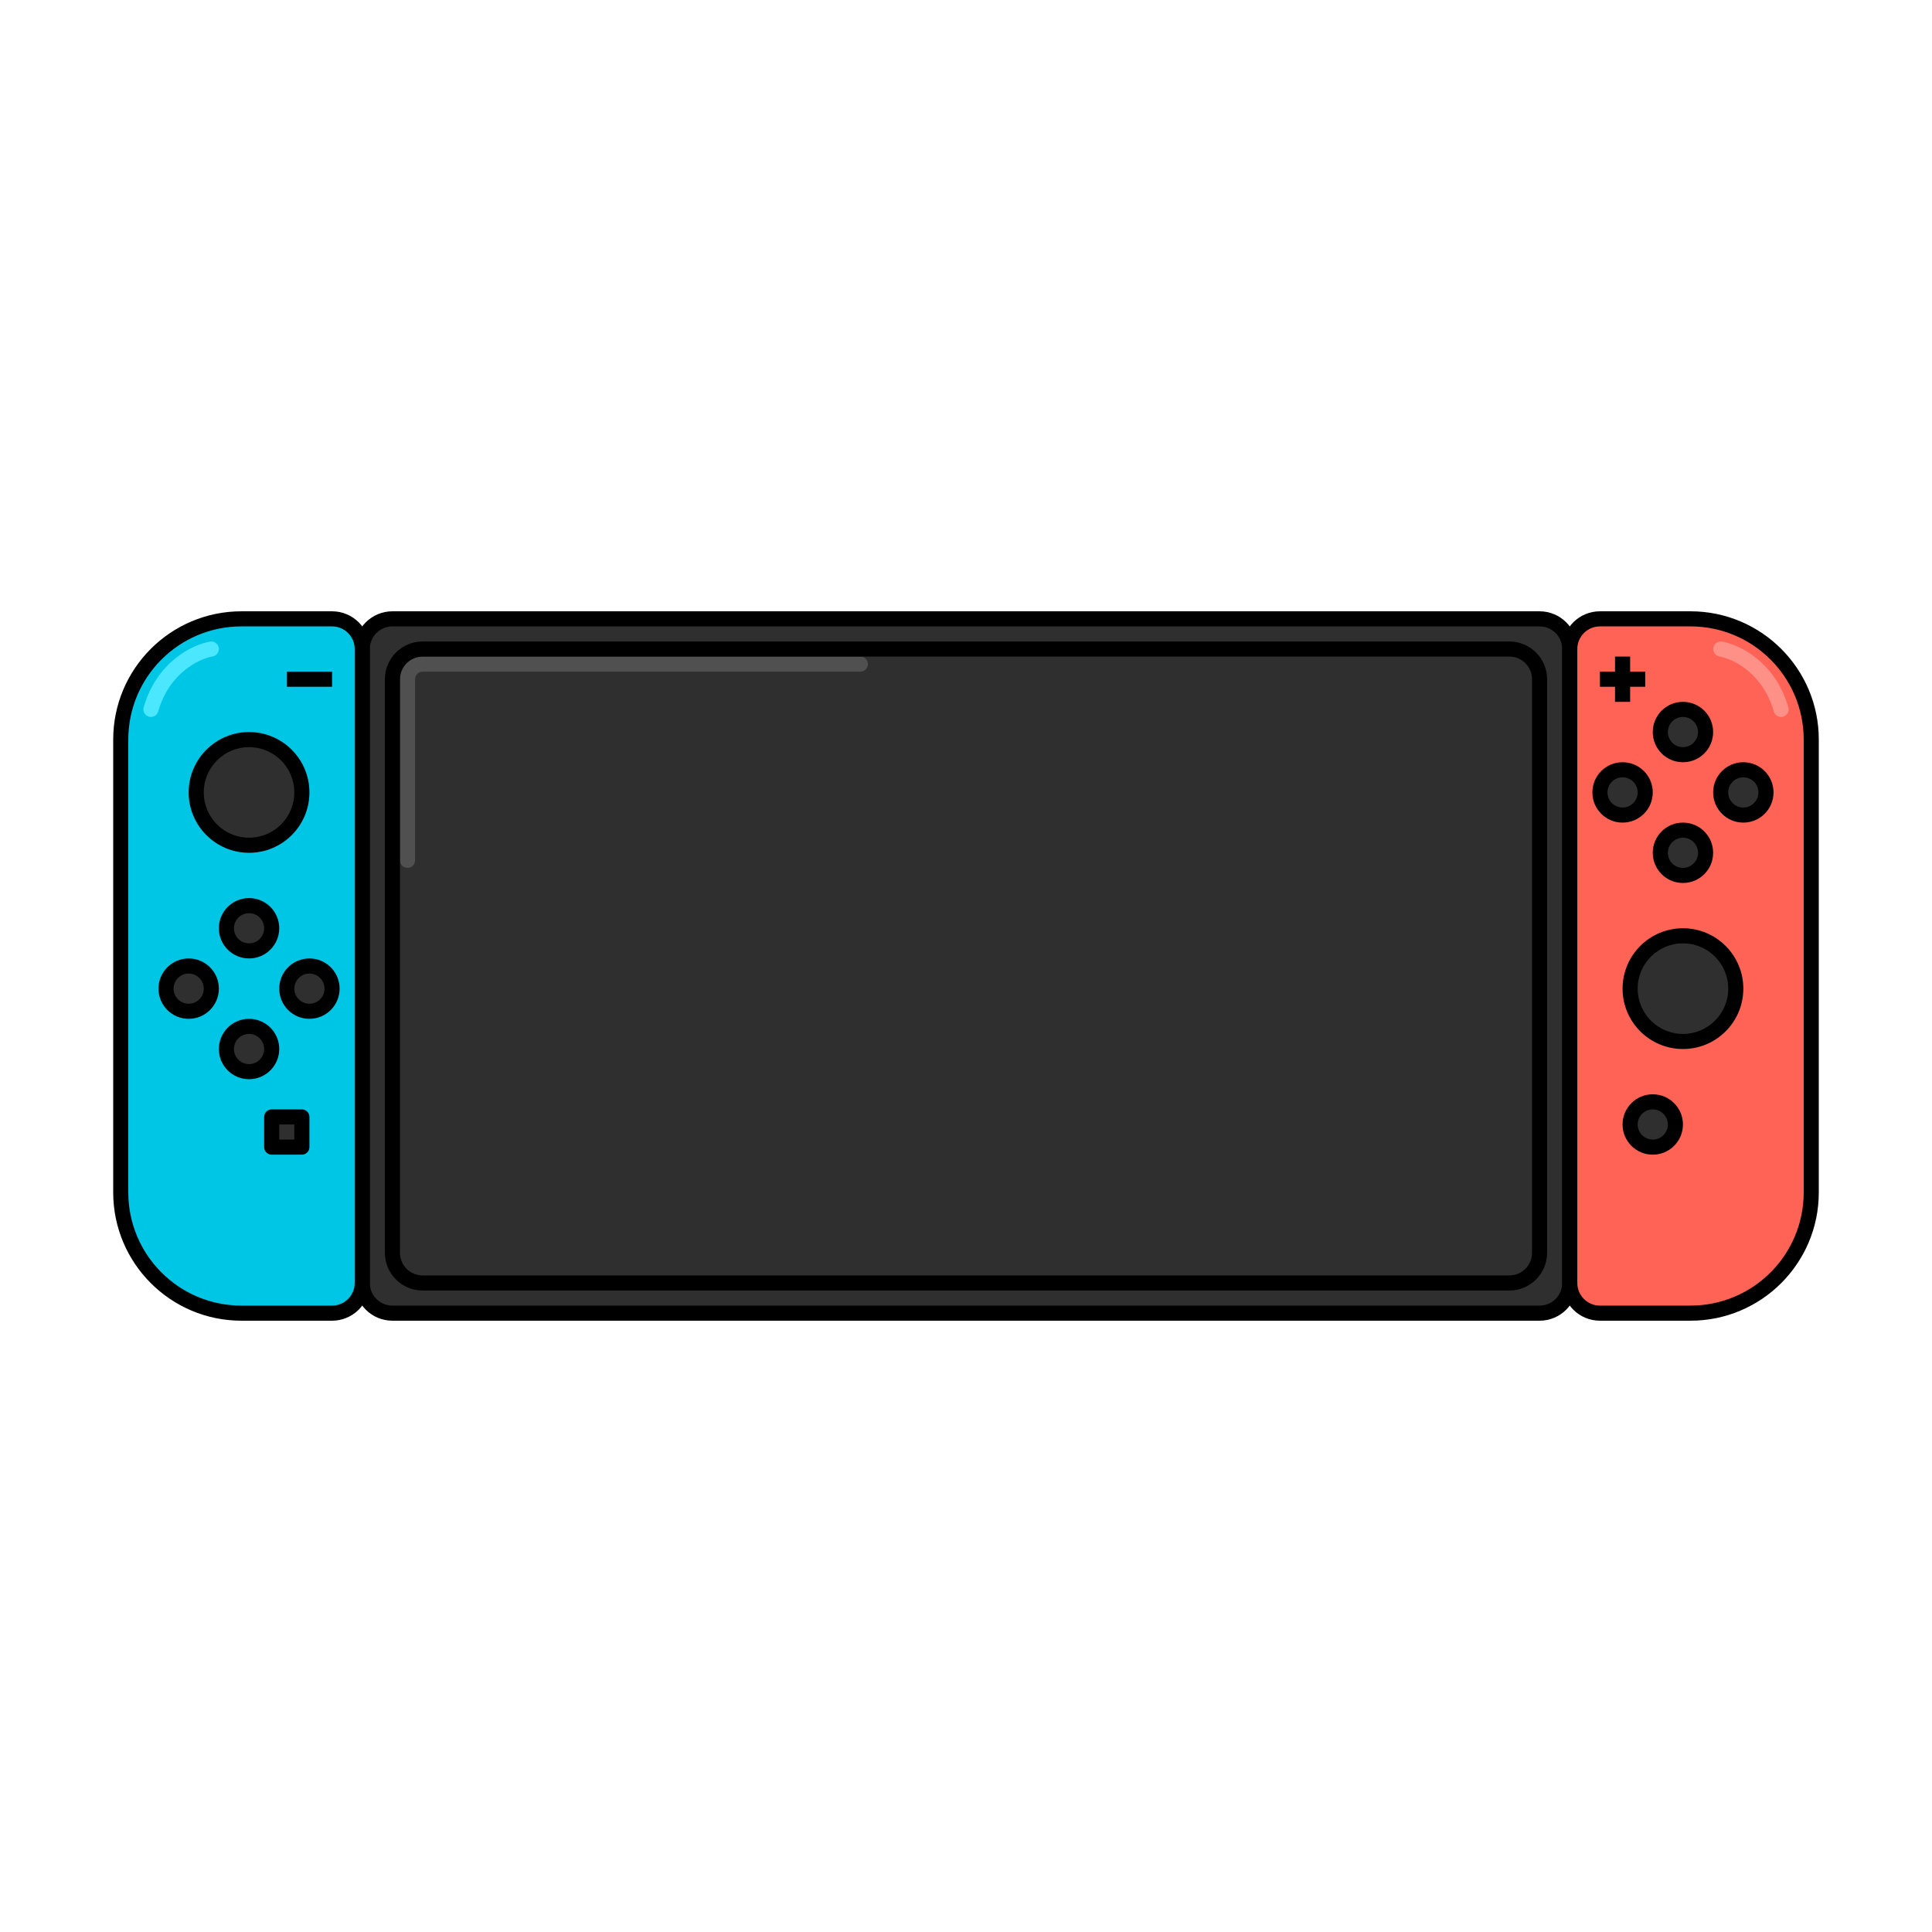 <svg width="128" height="128" viewBox="0 0 128 128" fill="none" xmlns="http://www.w3.org/2000/svg">
<path d="M24 43C24 41.895 24.895 41 26 41H102C103.105 41 104 41.895 104 43V85C104 86.105 103.105 87 102 87H26C24.895 87 24 86.105 24 85V43Z" fill="#2F2F2F"/>
<path d="M104 43C104 41.895 104.895 41 106 41H112C116.418 41 120 44.582 120 49V79C120 83.418 116.418 87 112 87H106C104.895 87 104 86.105 104 85V43Z" fill="#FF6356"/>
<path d="M24 43C24 41.895 23.105 41 22 41H16C11.582 41 8 44.582 8 49V79C8 83.418 11.582 87 16 87H22C23.105 87 24 86.105 24 85V43Z" fill="#00C6E5"/>
<path d="M20 52.5C20 54.433 18.433 56 16.5 56C14.567 56 13 54.433 13 52.5C13 50.567 14.567 49 16.5 49C18.433 49 20 50.567 20 52.5Z" fill="#2F2F2F"/>
<path d="M115 65.5C115 67.433 113.433 69 111.5 69C109.567 69 108 67.433 108 65.5C108 63.567 109.567 62 111.5 62C113.433 62 115 63.567 115 65.5Z" fill="#2F2F2F"/>
<path d="M111 74.5C111 75.328 110.328 76 109.5 76C108.672 76 108 75.328 108 74.5C108 73.672 108.672 73 109.5 73C110.328 73 111 73.672 111 74.5Z" fill="#2F2F2F"/>
<path d="M18 61.5C18 62.328 17.328 63 16.5 63C15.672 63 15 62.328 15 61.5C15 60.672 15.672 60 16.5 60C17.328 60 18 60.672 18 61.5Z" fill="#2F2F2F"/>
<path d="M14 65.5C14 66.328 13.328 67 12.5 67C11.672 67 11 66.328 11 65.5C11 64.672 11.672 64 12.5 64C13.328 64 14 64.672 14 65.5Z" fill="#2F2F2F"/>
<path d="M18 69.5C18 70.328 17.328 71 16.5 71C15.672 71 15 70.328 15 69.5C15 68.672 15.672 68 16.5 68C17.328 68 18 68.672 18 69.5Z" fill="#2F2F2F"/>
<path d="M22 65.5C22 66.328 21.328 67 20.5 67C19.672 67 19 66.328 19 65.5C19 64.672 19.672 64 20.5 64C21.328 64 22 64.672 22 65.5Z" fill="#2F2F2F"/>
<path d="M113 48.5C113 49.328 112.328 50 111.5 50C110.672 50 110 49.328 110 48.5C110 47.672 110.672 47 111.5 47C112.328 47 113 47.672 113 48.5Z" fill="#2F2F2F"/>
<path d="M109 52.5C109 53.328 108.328 54 107.5 54C106.672 54 106 53.328 106 52.5C106 51.672 106.672 51 107.5 51C108.328 51 109 51.672 109 52.5Z" fill="#2F2F2F"/>
<path d="M113 56.5C113 57.328 112.328 58 111.5 58C110.672 58 110 57.328 110 56.5C110 55.672 110.672 55 111.5 55C112.328 55 113 55.672 113 56.5Z" fill="#2F2F2F"/>
<path d="M117 52.5C117 53.328 116.328 54 115.5 54C114.672 54 114 53.328 114 52.5C114 51.672 114.672 51 115.5 51C116.328 51 117 51.672 117 52.5Z" fill="#2F2F2F"/>
<path d="M18 74H20V76H18V74Z" fill="#2F2F2F"/>
<path fill-rule="evenodd" clip-rule="evenodd" d="M113.507 42.918C113.461 43.19 113.645 43.448 113.918 43.493C114.765 43.634 116.782 44.557 117.519 47.137C117.595 47.403 117.872 47.557 118.137 47.481C118.403 47.405 118.557 47.128 118.481 46.863C117.618 43.843 115.235 42.699 114.082 42.507C113.81 42.461 113.552 42.645 113.507 42.918Z" fill="#FD9188"/>
<path fill-rule="evenodd" clip-rule="evenodd" d="M14.493 42.918C14.539 43.19 14.355 43.448 14.082 43.493C13.235 43.634 11.218 44.557 10.481 47.137C10.405 47.403 10.128 47.557 9.863 47.481C9.597 47.405 9.443 47.128 9.519 46.863C10.382 43.843 12.765 42.699 13.918 42.507C14.19 42.461 14.448 42.645 14.493 42.918Z" fill="#4AE7FF"/>
<path fill-rule="evenodd" clip-rule="evenodd" d="M26.5 45C26.5 44.172 27.172 43.5 28 43.5H57C57.276 43.5 57.5 43.724 57.5 44C57.5 44.276 57.276 44.5 57 44.5H28C27.724 44.5 27.5 44.724 27.5 45V57C27.5 57.276 27.276 57.5 27 57.5C26.724 57.5 26.5 57.276 26.5 57V45Z" fill="#505050"/>
<path fill-rule="evenodd" clip-rule="evenodd" d="M24.5 43C24.5 41.619 23.381 40.5 22 40.5H16C11.306 40.5 7.5 44.306 7.5 49V79C7.5 83.694 11.306 87.5 16 87.5H22C23.381 87.5 24.5 86.381 24.5 85V43ZM22 41.5C22.828 41.5 23.5 42.172 23.5 43V85C23.5 85.828 22.828 86.5 22 86.5H16C11.858 86.5 8.5 83.142 8.5 79V49C8.5 44.858 11.858 41.5 16 41.5H22Z" fill="black"/>
<path fill-rule="evenodd" clip-rule="evenodd" d="M103.5 43C103.5 41.619 104.619 40.5 106 40.5H112C116.694 40.5 120.5 44.306 120.5 49V79C120.5 83.694 116.694 87.5 112 87.5H106C104.619 87.5 103.5 86.381 103.5 85V43ZM106 41.5C105.172 41.5 104.5 42.172 104.5 43V85C104.5 85.828 105.172 86.5 106 86.5H112C116.142 86.5 119.5 83.142 119.5 79V49C119.5 44.858 116.142 41.5 112 41.5H106Z" fill="black"/>
<path fill-rule="evenodd" clip-rule="evenodd" d="M23.5 43C23.5 41.619 24.619 40.5 26 40.5H102C103.381 40.5 104.5 41.619 104.5 43V85C104.5 86.381 103.381 87.5 102 87.5H26C24.619 87.5 23.5 86.381 23.5 85V43ZM26 41.5C25.172 41.5 24.5 42.172 24.5 43V85C24.5 85.828 25.172 86.5 26 86.5H102C102.828 86.5 103.5 85.828 103.5 85V43C103.5 42.172 102.828 41.5 102 41.5H26Z" fill="black"/>
<path fill-rule="evenodd" clip-rule="evenodd" d="M25.5 45C25.5 43.619 26.619 42.5 28 42.5H100C101.381 42.5 102.5 43.619 102.5 45V83C102.5 84.381 101.381 85.5 100 85.5H28C26.619 85.5 25.5 84.381 25.5 83V45ZM28 43.5C27.172 43.5 26.5 44.172 26.5 45V83C26.5 83.828 27.172 84.5 28 84.5H100C100.828 84.5 101.5 83.828 101.5 83V45C101.5 44.172 100.828 43.5 100 43.5H28Z" fill="black"/>
<path fill-rule="evenodd" clip-rule="evenodd" d="M16.5 49.5C14.843 49.5 13.5 50.843 13.5 52.5C13.5 54.157 14.843 55.5 16.5 55.5C18.157 55.5 19.5 54.157 19.5 52.5C19.5 50.843 18.157 49.5 16.5 49.5ZM12.5 52.5C12.5 50.291 14.291 48.5 16.5 48.5C18.709 48.5 20.5 50.291 20.5 52.5C20.5 54.709 18.709 56.5 16.5 56.5C14.291 56.5 12.5 54.709 12.5 52.5Z" fill="black"/>
<path fill-rule="evenodd" clip-rule="evenodd" d="M111.5 62.5C109.843 62.5 108.5 63.843 108.5 65.5C108.5 67.157 109.843 68.5 111.5 68.5C113.157 68.5 114.5 67.157 114.5 65.5C114.5 63.843 113.157 62.5 111.5 62.5ZM107.5 65.5C107.5 63.291 109.291 61.5 111.5 61.5C113.709 61.5 115.5 63.291 115.5 65.5C115.5 67.709 113.709 69.5 111.5 69.5C109.291 69.5 107.5 67.709 107.5 65.5Z" fill="black"/>
<path fill-rule="evenodd" clip-rule="evenodd" d="M109.5 73.5C108.948 73.5 108.5 73.948 108.5 74.5C108.5 75.052 108.948 75.5 109.5 75.5C110.052 75.5 110.5 75.052 110.5 74.5C110.5 73.948 110.052 73.5 109.5 73.5ZM107.5 74.5C107.5 73.395 108.395 72.5 109.5 72.5C110.605 72.5 111.5 73.395 111.5 74.5C111.5 75.605 110.605 76.5 109.5 76.5C108.395 76.5 107.5 75.605 107.5 74.5Z" fill="black"/>
<path fill-rule="evenodd" clip-rule="evenodd" d="M108 43.5L108 46.5L107 46.5L107 43.5L108 43.5Z" fill="black"/>
<path fill-rule="evenodd" clip-rule="evenodd" d="M22 45.5H19V44.5H22V45.5Z" fill="black"/>
<path fill-rule="evenodd" clip-rule="evenodd" d="M109 45.5H106V44.5H109V45.5Z" fill="black"/>
<path fill-rule="evenodd" clip-rule="evenodd" d="M16.5 60.5C15.948 60.5 15.5 60.948 15.5 61.5C15.5 62.052 15.948 62.5 16.5 62.5C17.052 62.5 17.5 62.052 17.5 61.5C17.5 60.948 17.052 60.5 16.5 60.5ZM14.5 61.5C14.5 60.395 15.395 59.5 16.5 59.5C17.605 59.5 18.5 60.395 18.5 61.5C18.5 62.605 17.605 63.5 16.5 63.5C15.395 63.5 14.5 62.605 14.5 61.5Z" fill="black"/>
<path fill-rule="evenodd" clip-rule="evenodd" d="M12.5 64.5C11.948 64.5 11.5 64.948 11.5 65.5C11.5 66.052 11.948 66.5 12.5 66.5C13.052 66.5 13.5 66.052 13.5 65.5C13.5 64.948 13.052 64.5 12.5 64.5ZM10.5 65.5C10.5 64.395 11.395 63.5 12.5 63.5C13.605 63.5 14.5 64.395 14.5 65.5C14.5 66.605 13.605 67.5 12.5 67.5C11.395 67.5 10.5 66.605 10.5 65.5Z" fill="black"/>
<path fill-rule="evenodd" clip-rule="evenodd" d="M16.5 68.5C15.948 68.5 15.5 68.948 15.5 69.5C15.5 70.052 15.948 70.5 16.5 70.5C17.052 70.5 17.5 70.052 17.5 69.5C17.5 68.948 17.052 68.5 16.5 68.5ZM14.5 69.5C14.5 68.395 15.395 67.5 16.5 67.5C17.605 67.5 18.5 68.395 18.5 69.5C18.5 70.605 17.605 71.5 16.5 71.5C15.395 71.5 14.5 70.605 14.5 69.5Z" fill="black"/>
<path fill-rule="evenodd" clip-rule="evenodd" d="M20.5 64.5C19.948 64.5 19.5 64.948 19.5 65.5C19.5 66.052 19.948 66.5 20.5 66.5C21.052 66.5 21.5 66.052 21.5 65.5C21.5 64.948 21.052 64.5 20.5 64.5ZM18.5 65.5C18.5 64.395 19.395 63.5 20.5 63.5C21.605 63.5 22.5 64.395 22.5 65.5C22.5 66.605 21.605 67.5 20.5 67.5C19.395 67.5 18.5 66.605 18.5 65.5Z" fill="black"/>
<path fill-rule="evenodd" clip-rule="evenodd" d="M111.5 47.5C110.948 47.5 110.5 47.948 110.5 48.5C110.5 49.052 110.948 49.5 111.5 49.5C112.052 49.5 112.5 49.052 112.5 48.5C112.5 47.948 112.052 47.5 111.5 47.5ZM109.5 48.5C109.5 47.395 110.395 46.5 111.5 46.5C112.605 46.5 113.5 47.395 113.5 48.5C113.5 49.605 112.605 50.5 111.5 50.5C110.395 50.5 109.5 49.605 109.5 48.5Z" fill="black"/>
<path fill-rule="evenodd" clip-rule="evenodd" d="M107.5 51.5C106.948 51.5 106.5 51.948 106.5 52.5C106.5 53.052 106.948 53.5 107.5 53.5C108.052 53.5 108.5 53.052 108.5 52.5C108.5 51.948 108.052 51.5 107.5 51.5ZM105.5 52.5C105.5 51.395 106.395 50.5 107.5 50.5C108.605 50.5 109.5 51.395 109.5 52.5C109.5 53.605 108.605 54.5 107.5 54.5C106.395 54.5 105.5 53.605 105.5 52.5Z" fill="black"/>
<path fill-rule="evenodd" clip-rule="evenodd" d="M111.5 55.5C110.948 55.5 110.5 55.948 110.5 56.5C110.5 57.052 110.948 57.5 111.5 57.5C112.052 57.5 112.5 57.052 112.5 56.5C112.5 55.948 112.052 55.5 111.5 55.5ZM109.5 56.5C109.5 55.395 110.395 54.5 111.5 54.5C112.605 54.5 113.5 55.395 113.5 56.5C113.5 57.605 112.605 58.5 111.5 58.5C110.395 58.5 109.5 57.605 109.5 56.5Z" fill="black"/>
<path fill-rule="evenodd" clip-rule="evenodd" d="M115.5 51.5C114.948 51.5 114.5 51.948 114.5 52.5C114.5 53.052 114.948 53.5 115.5 53.5C116.052 53.5 116.5 53.052 116.5 52.5C116.5 51.948 116.052 51.5 115.5 51.5ZM113.5 52.5C113.5 51.395 114.395 50.5 115.5 50.5C116.605 50.5 117.5 51.395 117.5 52.5C117.5 53.605 116.605 54.5 115.5 54.5C114.395 54.5 113.5 53.605 113.5 52.5Z" fill="black"/>
<path fill-rule="evenodd" clip-rule="evenodd" d="M17.5 74C17.5 73.724 17.724 73.5 18 73.5H20C20.276 73.5 20.5 73.724 20.5 74V76C20.5 76.276 20.276 76.5 20 76.5H18C17.724 76.5 17.5 76.276 17.5 76V74ZM18.5 74.5V75.5H19.5V74.5H18.5Z" fill="black"/>
</svg>
